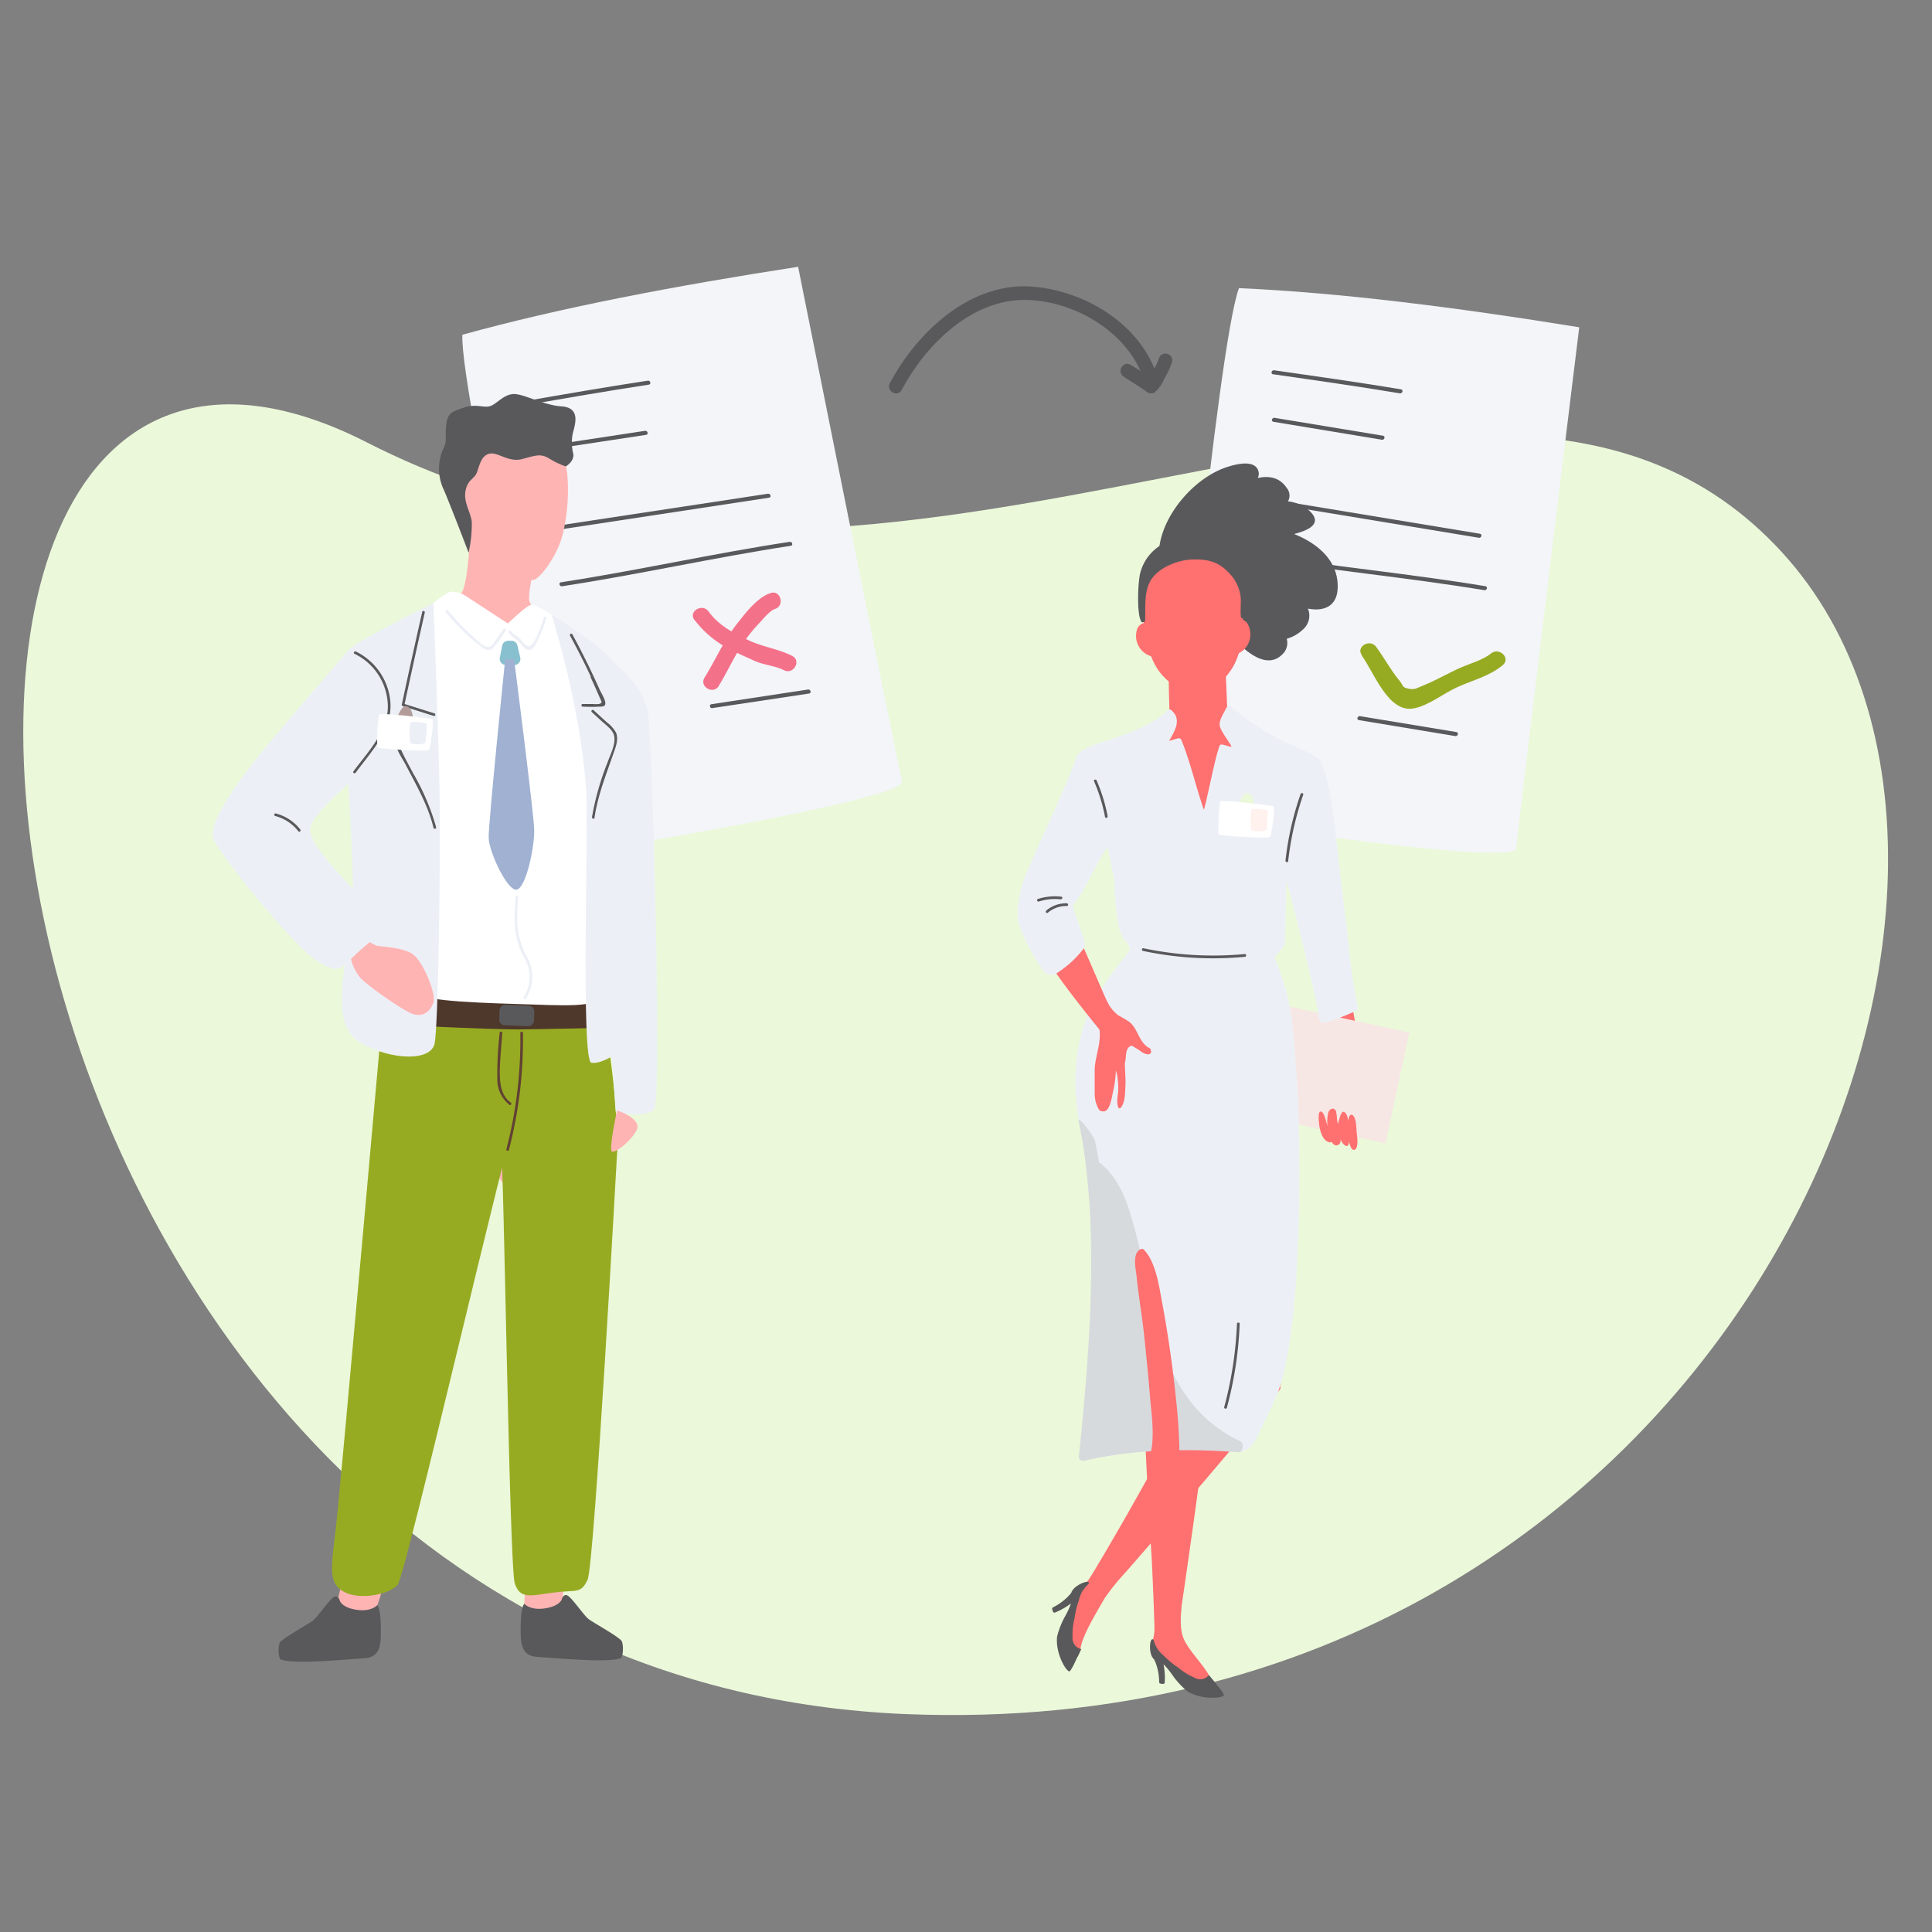 <svg id="Layer_1" data-name="Layer 1" xmlns="http://www.w3.org/2000/svg" viewBox="0 0 351 351"><rect x="0" y="0" width="351" height="351" fill="#808080" stroke="none"/><defs><style>.cls-1{fill:#ebf8da;}.cls-2{fill:#f3f5f8;}.cls-3{fill:#59595b;}.cls-4{fill:#97ab22;}.cls-5{fill:#f4718a;}.cls-6{fill:#ffb4b4;}.cls-7{fill:#4e372b;}.cls-8{fill:#fff;}.cls-9{fill:#ecf0f6;}.cls-10{fill:#88c0cf;}.cls-11{fill:#a0b1d2;}.cls-12{fill:#614133;}.cls-13{fill:#b29c9a;}.cls-14{fill:#ff7070;}.cls-15{fill:#f7e7e4;}.cls-16{fill:#d7dadd;}.cls-17{fill:#ebf8d9;}.cls-18{fill:#fff1ed;}</style></defs><title>finanzen_illustrations_2019_61</title><path class="cls-1" d="M164.75,311.42c150,6,213.57-151.8,158.89-211.2s-158.89,30.2-256.89-19.8C-39.11,26.41-13.19,304.3,164.75,311.42Z"/><path class="cls-2" d="M225.09,52.35c18.46.82,39.48,3.49,61.82,7.11,0,0-11.18,91-11.44,94.65S213.25,148,213.25,148,221.19,62.8,225.09,52.35Z"/><path class="cls-3" d="M231.33,68c7.69,1.1,15.37,2.19,23,3.46.48.07.68-.65.2-.73-7.68-1.27-15.36-2.36-23.05-3.46-.48-.07-.68.66-.2.73Z"/><path class="cls-3" d="M231.35,76.63l19.71,3.26c.48.08.68-.65.2-.73l-19.71-3.25c-.47-.08-.68.64-.2.72Z"/><path class="cls-3" d="M228.51,91.07l40.16,6.63c.47.08.68-.65.2-.73l-40.16-6.63c-.47-.07-.67.65-.2.73Z"/><path class="cls-3" d="M227.88,101.36c13.88,2.28,27.9,3.57,41.79,5.86.48.08.68-.64.2-.72-13.89-2.3-27.92-3.59-41.79-5.86-.47-.08-.67.64-.2.72Z"/><path class="cls-3" d="M246.88,130.83l17.52,2.9c.47.08.68-.65.2-.73l-17.52-2.89c-.47-.08-.68.65-.2.72Z"/><path class="cls-4" d="M247.38,119.07c2.24,3.05,4.8,10.45,9.4,9.64,2.72-.47,5.48-2.76,8-3.88,2.74-1.24,5.89-2,8.24-4,1.5-1.22-.63-3.33-2.12-2.12s-3.85,1.84-5.55,2.59c-2.28,1-4.54,2.36-6.84,3.26-1,.38-1.35.77-2.43.59-1.51-.25-1-.53-1.88-1.55-1.55-1.88-2.74-4.12-4.19-6.09-1.13-1.54-3.73,0-2.59,1.52Z"/><path class="cls-2" d="M84,60.82c17.79-4.93,38.61-8.89,61-12.35,0,0,18,89.94,18.89,93.46s-61.06,13.38-61.06,13.38S83.55,72,84,60.82Z"/><path class="cls-3" d="M94.89,73.72c7.65-1.34,15.29-2.67,23-3.84.47-.07.27-.8-.2-.72-7.71,1.17-15.35,2.5-23,3.83-.48.09-.28.81.2.73Z"/><path class="cls-3" d="M97.63,82l19.76-3c.48-.08.27-.8-.2-.73l-19.76,3c-.47.08-.27.8.2.73Z"/><path class="cls-3" d="M99.48,96.54l40.24-6.12c.48-.07.27-.79-.2-.72L99.28,95.81c-.48.08-.28.8.2.73Z"/><path class="cls-3" d="M102.11,106.51c13.9-2.12,27.64-5.23,41.56-7.35.47-.07.27-.79-.2-.72-13.92,2.11-27.66,5.22-41.56,7.35-.47.07-.27.79.2.72Z"/><path class="cls-3" d="M129.43,128.64,147,126c.48-.08.28-.8-.2-.73l-17.56,2.67c-.47.07-.27.8.2.72Z"/><path class="cls-5" d="M126.15,112.58a18.53,18.53,0,0,0,6.84,5.57c1.4.72,2.85,1.35,4.29,2,1.62.68,3.62.82,5.14,1.61,1.71.89,3.23-1.7,1.51-2.59-2.39-1.24-5.25-1.61-7.76-2.77-2.78-1.28-5.6-2.76-7.43-5.3-1.11-1.55-3.72-.06-2.59,1.52Z"/><path class="cls-5" d="M130.57,124.62c1.53-2.48,2.72-5.16,4.33-7.61a27,27,0,0,1,2.91-3.66c.73-.76,2-2.39,3-2.72,1.82-.59,1-3.49-.8-2.89-2.44.8-4.55,3.61-6.07,5.54-2.4,3-3.92,6.56-5.94,9.83-1,1.65,1.58,3.15,2.59,1.51Z"/><path class="cls-3" d="M163.8,70.87c4.36-8.2,12.69-16.56,22.65-16.38,9.23.17,19.49,6.45,21.74,15.78.38,1.55,2.77.89,2.39-.66C208.14,59.52,197.75,53,187.89,52.1,176.5,51,166.65,60.24,161.66,69.62c-.75,1.4,1.39,2.65,2.14,1.25Z"/><path class="cls-3" d="M210,69.37a34.09,34.09,0,0,0-4.6-3.07c-1.34-.87-2.58,1.27-1.25,2.14.7.46,1.42.9,2.12,1.36.45.28.89.57,1.32.86l.49.33s.3.22.13.1l0,0c1.17,1.08,2.92-.66,1.75-1.75Z"/><path class="cls-3" d="M209.89,71.16a6.94,6.94,0,0,0,1.69-2.46,14.88,14.88,0,0,0,1.35-2.92,1.24,1.24,0,0,0-2.39-.66,11.46,11.46,0,0,1-1,2.15c-.23.44-.46.87-.71,1.29l-.32.52c-.19.3-.08.1.13,0-1.27.93,0,3.08,1.25,2.13Z"/><path class="cls-6" d="M95,200.13c0,.73.84,5.3,0,9s-.89,6.76-2.53,6.38c-3.24-.76-3.73-9.39-3.24-11.19s-.43-8.32.6-8S95,200.13,95,200.13Z"/><path class="cls-6" d="M102.51,284s-.13,7.29-.56,8.34-6.77.57-6.71-1c.05-1.16.53-7.32.53-7.32Z"/><path class="cls-3" d="M95.24,291.35s1,1.24,3.66.87,3.13-1.56,3.13-1.56.23-1.1,1-.83,3,3.61,3.86,4.29,5.77,3.34,6.09,4.08.25,2.89-.22,3.06c-2.56.92-12-.07-15.15-.24s-3.06-2.82-3-6.07.66-3.6.66-3.6Z"/><path class="cls-6" d="M63.49,283.1s-2.6,7.85-2.17,8.9,6.6,1.06,7.24-.4,2-7.2,2-7.2l-7.12-1.3Z"/><path class="cls-3" d="M68.56,291.6s-1,1.24-3.66.88-3.13-1.57-3.13-1.57-.23-1.09-1-.83-3,3.61-3.86,4.3-5.77,3.33-6.1,4.07-.25,2.89.22,3.06c2.57.92,12-.06,15.15-.24s3.06-2.82,3-6.07-.67-3.6-.67-3.6Z"/><path class="cls-4" d="M93.8,202.92c-1.34,1.79-20.06,83.23-21.56,85s-6.66,2.76-9.5,1.41c-3.15-1.5-2.62-4.25-1.73-11.71s9.45-104.24,9.45-104.24,25.21,1.62,25.73,3-2.39,26.55-2.39,26.55Z"/><path class="cls-4" d="M112.12,209.28S108,284.34,106.75,287s-2,1.77-6.22,2.34-6,1.23-7-1.63-2-77.47-2.48-78.19-2.14-32.17-2.14-32.17l18.56-3.21c2.79,12.06,4.68,23.87,4.68,35.14Z"/><path class="cls-7" d="M110.35,186.72s-11.75.26-16.16.3c-5.18,0-18.46-.66-18.46-.66l1.57-6.76s10.83-2.17,13-1.53,11.39-.16,13.23.56,5.22.58,5.54,1,1.28,7.12,1.28,7.12Z"/><path class="cls-6" d="M100.08,79.85c1.54,2,2.57,2.54,3,6.47a34.7,34.7,0,0,1-.79,10.54c-1,4.24-4.39,8.53-5.48,8.52-2.8,0-10.74-4.28-11.61-5.32s-2.1-6.81-2.33-10.88-.87-7.13,2.73-10.8C89,75,96.17,74.8,100.08,79.85Z"/><path class="cls-6" d="M74.62,113.42,95,126.91l8.14-12.19s-6.73-3.66-7-5.66a.2.2,0,0,1,0-.07,10.78,10.78,0,0,1,.21-2.52l.12-.7c0-.14,0-.27.08-.4.17-.92.37-1.84.55-2.57.21-.89.37-1.5.37-1.5l-12-4.93s-.42,9.84-1.62,11.34-9.22,5.71-9.22,5.71Z"/><path class="cls-3" d="M85.2,100.32s0-.09,0-.26a22.44,22.44,0,0,0,.51-5.3c-.23-1.8-1.6-3.63-1.1-5.75s1.63-1.87,2.12-3.4.89-3,2.35-3.21,3.38,1.64,5.79,1,3.35-1.06,4.92-.09a15,15,0,0,0,3,1.43s1.55-.88,1.37-2.26a8.14,8.14,0,0,1,0-4.13c.54-1.93,1-4.33-2.21-4.53s-6.87-2.33-8.69-2.23-3.05,1.85-4.25,2.2-2.52-.5-4.76.27-3,.94-3.21,3.47c-.21,2.08.29,2.59-.63,4.27a8.92,8.92,0,0,0,0,6.7c.83,1.73,4.69,11.82,4.69,11.82Z"/><path class="cls-8" d="M107,116.67s-8.31-6.75-10.5-6.78c-.73,0-4.23,3.38-4.23,3.38s-4.44-2.87-6.45-4.21-2-1.34-3.61-1.58-8.18,6.49-8.9,7,4.61,19.25,4.61,27.36-3.27,35.71-3.32,37.79,10,2.49,19.18,2.77,14.63.76,15.59-1.65-2.37-64-2.37-64Z"/><path class="cls-9" d="M78.74,109.6s1,24.76,1.14,35.44c.14,16.33-.3,41.12-.91,44.48s-7.84,3.13-13.37,0-3.22-12.16-1.78-21.71-3.13-47.79-.24-50,15.16-8.24,15.16-8.24Z"/><path class="cls-9" d="M100.18,111.64s5.36,16.69,6.32,32.1c.42,6.75-1,49,.94,49.34s6.08-2.25,6.88-4.17,1.41-19.64.93-31.76-.73-30.35-2-34.4-13.06-11.11-13.06-11.11Z"/><path class="cls-6" d="M65.64,170.29s2.3,1.35,2.81,1.52,4.82.25,6.63,1.61,4.22,7.14,3.66,8.74-1.86,2.65-3.66,2.09-8.19-5.13-9.44-6.42-2.3-3.91-1.82-5a12.31,12.31,0,0,1,1.82-2.54Z"/><path class="cls-9" d="M63.58,117.84s-7.82,9-13.72,16-12.27,15.58-11.07,18.59,15,20,18.89,22.23,3.73,1.72,7.22-1.53,5.18-3.61,4.22-5.9-13.48-13.19-12.76-16.76S66.83,140,67.79,137.45s2.43-18.87,2.66-19.61-6.87,0-6.87,0Z"/><path class="cls-9" d="M112.15,120.91s4.78,3.72,5.58,8.5,2.57,70.17,1.12,72.05-7,.52-7,.52l-5.17-77.6,5.45-3.47Z"/><path class="cls-9" d="M92.86,114.64c.37.62,1.08.85,1.57,1.33s1.25,2,2.18,1.16A7.35,7.35,0,0,0,97.78,115a18.6,18.6,0,0,0,1-2.82.24.24,0,0,1,.47.13,19.91,19.91,0,0,1-1.33,3.49c-.31.62-.83,2.08-1.61,2.27s-1.35-.67-1.71-1.12c-.64-.78-1.66-1.18-2.18-2.05-.16-.26.26-.51.42-.24Z"/><path class="cls-9" d="M81.37,110.88A39.37,39.37,0,0,0,86,115.7c.84.74,2.49,2.68,3.5,1.36.68-.89,1.3-1.85,1.94-2.78.18-.25.6,0,.42.24a17,17,0,0,1-2.34,3.27c-.77.66-1.5.16-2.19-.37a39.56,39.56,0,0,1-6.34-6.2c-.2-.24.14-.58.34-.34Z"/><path class="cls-10" d="M91.89,120.81l1.62,0a1.1,1.1,0,0,0,1-1.36L94,117.25a1.1,1.1,0,0,0-1.1-.83h-.67a1.11,1.11,0,0,0-1,.89l-.42,2.18a1.1,1.1,0,0,0,1.11,1.31Z"/><path class="cls-11" d="M93.39,119.71s3.57,27.84,3.66,31-1.49,10.63-3.19,10.91-5-6.85-5.08-9.37,3-32.46,3-32.46l1.6-.05Z"/><path class="cls-9" d="M94.33,172c-1.09-2.87-.87-6-.65-9.05,0-.3.51-.3.48,0A37.93,37.93,0,0,0,94,168a13.74,13.74,0,0,0,1.68,5.69,7.35,7.35,0,0,1-.14,7.72c-.17.25-.59,0-.42-.25a6.59,6.59,0,0,0,1-4.82c-.28-1.6-1.29-2.91-1.86-4.4Z"/><path class="cls-3" d="M64.21,140.14c2.53-3.45,6.12-7.06,6.25-11.58a10.69,10.69,0,0,0-6.06-9.78c-.28-.14,0-.56.24-.42a11.24,11.24,0,0,1,6.3,9.38c.24,5-3.54,8.85-6.32,12.64-.18.25-.6,0-.41-.24Z"/><path class="cls-3" d="M50.08,147.78a8.3,8.3,0,0,1,4.47,2.91c.19.24-.15.58-.34.34A7.85,7.85,0,0,0,50,148.25a.24.24,0,0,1,.13-.47Z"/><path class="cls-3" d="M73,128q1.8-8.43,3.71-16.83c.07-.3.53-.18.46.13q-1.87,8.28-3.66,16.6l5.43,1.71a.24.24,0,0,1-.13.46l-5.64-1.78A.24.24,0,0,1,73,128Z"/><path class="cls-3" d="M71.87,134.42a5.09,5.09,0,0,1,.77-1.79l1.71-3.06c.15-.27.57,0,.42.25-.89,1.59-2.92,4-2.15,5.83.7,1.69,1.63,3.3,2.48,4.91a42.16,42.16,0,0,1,4.13,9.71.24.24,0,0,1-.47.13c-1-4.11-3.13-7.75-5.06-11.47-.66-1.27-2-3-1.83-4.51Z"/><path class="cls-3" d="M107.34,122.94c-1.17-2.53-2.44-5-3.78-7.46-.14-.27.27-.51.42-.24q2.72,5,5,10.13c.23.53,1.34,2.19.89,2.77-.22.28-.67.23-1,.24-1,.06-2,.05-3,0a.24.24,0,0,1,0-.48c.63,0,1.26,0,1.89,0a4.68,4.68,0,0,0,1.06,0c.72-.2.44-.49.2-1-.56-1.32-1.14-2.62-1.75-3.92Z"/><path class="cls-3" d="M109.58,131.27l-2.07-1.9c-.22-.21.12-.55.34-.34l2.41,2.21a5.79,5.79,0,0,1,1.67,1.89c.5,1.26-.11,2.69-.52,3.87-1.32,3.81-2.83,7.56-3.4,11.58,0,.3-.5.17-.46-.13a49.92,49.92,0,0,1,2.8-9.88c.48-1.35,1.43-3.16,1.27-4.63-.13-1.2-1.22-1.92-2-2.67Z"/><path class="cls-12" d="M92,208.78a79.09,79.09,0,0,0,2.53-21.11.24.24,0,0,1,.48,0,79.66,79.66,0,0,1-2.55,21.24c-.07.3-.54.17-.46-.13Z"/><path class="cls-12" d="M90.77,187.65c0-.31.5-.31.48,0-.16,2.32-.4,4.64-.45,7,0,2,.17,4.38,2,5.66.25.17,0,.59-.25.41a5.86,5.86,0,0,1-2.2-4.74,63.87,63.87,0,0,1,.43-8.29Z"/><path class="cls-3" d="M91.7,186.27l4.22.16a1.06,1.06,0,0,0,1.1-1l.06-1.63a1.05,1.05,0,0,0-1-1.09l-4.23-.16a1.05,1.05,0,0,0-1.09,1l-.06,1.63a1.05,1.05,0,0,0,1,1.09Z"/><path class="cls-13" d="M75,130.43s0-1.68-1-2.09-1.72,1.77-1.72,1.77l2.75.32Z"/><path class="cls-8" d="M77.86,136.25c-.43.38-8.77-.24-9.17-.42s0-5.59.2-6,9.41.66,9.67.86-.28,5.21-.7,5.6Z"/><path class="cls-9" d="M77.52,131.48a22.47,22.47,0,0,1-.23,3.37c-.15.51-2.1.41-2.6.25s-.3-3.67-.07-3.88a6.38,6.38,0,0,1,2.9.26Z"/><path class="cls-3" d="M235.17,97c2.53-.65,5.26-1.87,2.69-4.23A7.1,7.1,0,0,0,234,91.08a2.14,2.14,0,0,0-.24-2.44c-1.25-1.9-3.21-2.25-5.26-1.8a1.67,1.67,0,0,0,.12-1.27c-.69-2.25-4.46-1.14-5.9-.65-5.88,2-11.74,8.84-12.16,15.15a.66.66,0,0,0,.87.69,45.18,45.18,0,0,1,5.13,5.93c1.25,1.81,2.11,3.84,3.53,5.53a.6.6,0,0,0,.87.12c2.63,3.21,8.33,10.55,12.16,6.39a2.81,2.81,0,0,0,.65-2.68,6.92,6.92,0,0,0,2.86-1.61,3.36,3.36,0,0,0,1-3.87c2.7.54,5.32-.27,5.4-3.84.11-4.91-3.69-8-7.87-9.69Z"/><path class="cls-14" d="M243.72,196.9c-.38,2.24-1.31,5.72-.39,7.84.11.24.23.52.36.83H245l1.05,0c0-1.33.11-2.57.34-2.55a7.12,7.12,0,0,1,.71,1.43c.09.37.17.76.25,1.14l2.73,0c-.54-4.27-1.92-8-2.29-10.21-.65-3.88-1.92-12.35-2.9-16.15-.1-.4-.65-.26-.66.1-1.48-.35-3.83,1.92-4.54,3.53-.28.66,4.33,12.21,4,14Z"/><polygon class="cls-15" points="251.7 207.7 229.8 202.97 234.15 182.86 256.04 187.59 251.7 207.7 251.7 207.7"/><path class="cls-14" d="M224.34,241.85c.34-.38,2.87,1.82,3.1,2.2a47.74,47.74,0,0,0,5.07,6.91.73.73,0,0,1,.06.89.6.6,0,0,1-.09.65c-6.16,8.09-25.16,29.94-28.07,33.24a42.53,42.53,0,0,0-3.73,4.63c-1.85,3.24-4.2,7.06-4.4,9.36,0,.11-.19.07-.13.19s-.24.52-.41.28l-.29-.4a.22.22,0,0,1-.14,0l-.06,0a.25.25,0,0,1-.25,0l-.05,0-.12,0c-1-.53.72-8.06.77-9.47.06-1.59,1.35-2.16,2.22-3.4s5.59-9.38,7-11.86c2-3.55,16.81-30,19.55-33.08Z"/><path class="cls-3" d="M195.8,301c.22-.47.43-.94.64-1.4a2,2,0,0,1-1.58-2.14,11.19,11.19,0,0,1,.36-3.43,15.79,15.79,0,0,1,.79-3.29,5.3,5.3,0,0,1,1.65-2.87c.11-.09.2-.26.15-.36s-.12-.11-.19-.12c-.68-.09-2.68.86-3,2-.21.25-.42.49-.65.73a10.56,10.56,0,0,1-2.68,1.91.25.25,0,0,0-.14.27,1.64,1.64,0,0,0,.19.55.25.25,0,0,0,.33.11,12.57,12.57,0,0,0,2.89-1.64,0,0,0,0,1,0,0,13.63,13.63,0,0,1-1.15,2.49,14.89,14.89,0,0,0-1.36,3.53c-.32,2.82,1.42,6,2.17,6.31.3.13,1.21-1.94,1.54-2.67Z"/><path class="cls-14" d="M207.71,243.91c.08-.5,3.4,0,3.81.17a47.78,47.78,0,0,0,8,3.08.72.72,0,0,1,.53.72.58.58,0,0,1,.28.59c-.77,9.69-4.93,38.43-5.64,43.14-.2,2.1-.37,4.42.37,6.14.9,2.1,3.6,4.73,4.67,6.77.05.1-.12.16,0,.24s.09.57-.18.45l-.46-.18a.3.3,0,0,1-.14.06h-.07a.23.23,0,0,1-.21.12h-.07a.34.34,0,0,1-.12,0,15.49,15.49,0,0,1-3.47,0,.25.25,0,0,1,0-.49c.22,0,.44,0,.67-.05l0,0a.27.27,0,0,1-.06-.22l-.13-.08-.31-.14a.2.2,0,0,1-.12-.2.73.73,0,0,1-.18-.32c-.47-.29-.91-.59-1.32-.84-1.16-.68-3.1-1.5-3.82-2.71-.82-1.38,0-2.56,0-4.07s-.37-10.92-.55-13.74c-.26-4.05-2.09-34.34-1.44-38.4Z"/><path class="cls-14" d="M224.8,136c.24-.22.47-.44.69-.68a1.51,1.51,0,0,0-1.56-2.43l-1.11.26a1.24,1.24,0,0,0-1.18-.42,40.38,40.38,0,0,0-4.65.82,1.64,1.64,0,0,0-1.78-2.29,10.66,10.66,0,0,0-7.38,5.47,1.51,1.51,0,0,0,1,2.16,6.55,6.55,0,0,0,2.78-.38,1.27,1.27,0,0,0,1.78.85l1.13-.45-.46.28a32.46,32.46,0,0,0-2.95,1.73,1.49,1.49,0,0,0,1.62,2.51l.29-.17a1.55,1.55,0,0,0,1.08,2,1.53,1.53,0,0,0,1,2.58,1.68,1.68,0,0,0,.29.78,1.52,1.52,0,0,0,1,2.16,2.7,2.7,0,0,0,.56,0,1.5,1.5,0,0,0,1.75.08,1.38,1.38,0,0,0,2.06-.09,14.82,14.82,0,0,0,2.42-4.18,4.4,4.4,0,0,0,1.25-2.34,1.7,1.7,0,0,0-1.56-1.88c1.25-.92,2.69-1.89,3-3.45a1.56,1.56,0,0,0-.43-1.39,1.45,1.45,0,0,0-.65-1.58Z"/><path class="cls-14" d="M223,130.22q-.12-3.9-.31-7.8c-.1-1.87.2-4.64-.52-6.36a.7.7,0,0,0-.86-.49,25.5,25.5,0,0,0-2.48,1c-1.14.37-2.32.62-3.46,1a4.74,4.74,0,0,0-3,2.14.67.67,0,0,0,0,.64h0q-.08,3.76.06,7.53c.07,2-.22,4.91.42,6.77.35,1,.88,1,1.86,1.2a53,53,0,0,0,6.27.69c.9.05,1.59.22,2.08-.67.71-1.3.06-4.2,0-5.64Z"/><path class="cls-9" d="M246.64,182.81c-1.89-10.45-1.07-7.56-2.44-18.1-.66-5.14-1.17-10.29-1.81-15.43-1.39-11.12-2.88-11.47-3.47-11.85-2.25-1.42-5-2.25-7.34-3.59a63.08,63.08,0,0,1-7.93-5.42.52.52,0,0,0-.58,0,.41.41,0,0,0-.32.26c-.4.92-1.38,2.23-1.13,3.26s1.9,3.15,2.08,3.61-1.86-.67-2.09-.13c-.78,1.72-2.28,9.74-2.89,11.7-1.47-4.17-2.4-8.51-4.08-12.66a.52.52,0,0,0-.63-.32l-1.62.46c1.06-1.78,2.3-3.87.53-5.46a.51.51,0,0,0-.78-.09c-2.86,2.73-6.56,3.91-10.2,5.23-1.29.47-4.74,1.3-6,2.66a.6.6,0,0,0-.26.3l0,.12a.53.53,0,0,0-.06.1,1.09,1.09,0,0,0-.07.24c-2.66,7-6,13.68-8.9,20.57a19.3,19.3,0,0,0-1.75,8.39c.16,2.84,4.38,9.68,5.06,10.13,1.28.82,2.59-.09,3.55-.94,1.16-1,3.54-3.25,3.59-4.05.07-1.09-1.95-5.92-2.18-7.32,2.31-2.72,4.15-7.69,6.31-10.53.15.65.7,3.49.84,4.14l.33,1.44c.09,1.58.12,3.15.26,4.57.22,2.15.42,5.92,2.33,7.36l0,0s.27,1.11.27,1.12c-4.3,5.81-8.92,10.58-9.79,21.16C194.23,209,204,221.6,206.41,261.82a1.25,1.25,0,0,0,1.64,1.14q2.56-.7,5.18-1.25a30,30,0,0,1,7,.71c2.23.5,4.6,2.35,6.72.66,1.1-.88,1.66-2.51,2.28-3.73.87-1.69,1.63-3.44,2.43-5.16,5.5-12,4.56-50.64,3.92-58.64S235,182,231.55,174c.35-.81,1.81-1.64,1.91-2.91,0-.25.25-10.71.27-11,.9,3,5.55,21.31,5.93,25.08a.76.76,0,0,0,1,.68,40.15,40.15,0,0,0,5.69-2.22.79.79,0,0,0,.31-.87Z"/><path class="cls-14" d="M209.07,190.9a.44.44,0,0,0-.25-.49c-1.93-1-2-3.39-3.6-4.72a21.56,21.56,0,0,0-2-1.19,7.48,7.48,0,0,1-1.63-1.73c-.25-.45-.48-.87-.63-1.21-1.34-3-2.7-6.25-4.05-9.28a19.11,19.11,0,0,1-5,4.58c2.51,3.57,5.1,6.8,7.84,10.2.33,2.35-.72,4.69-.87,7.06,0,0,0,3.86,0,4.6a5.77,5.77,0,0,0,.77,2.87.23.23,0,0,0,.12.1.56.56,0,0,0,.54.19.48.48,0,0,0,.39,0c1-.24,1.33-2.74,1.5-3.48a20.11,20.11,0,0,0,.52-3.78l.07,0c.08.33.17.66.22,1a17.62,17.62,0,0,1,.16,2.18c0,1-.42,2.41,0,3.4a.26.26,0,0,0,.42.09c.84-1,.79-2.62.87-3.9s-.09-2.81-.1-4.21c.35-1.26-.06-2.78,1.23-3.22a16.82,16.82,0,0,1,2,1.29c.36.17,1,.46,1.34.19a.47.47,0,0,0,.19-.53Z"/><path class="cls-14" d="M224.67,104.76c-3-5.16-9.09-5.11-13.34-2.77-.43-.75-2.18.86-2.64,1.86-1.3,2.81-1.21,6.29-.89,9.32.29,2.83,1,6.21,2.62,8.56,1.85,2.69,5.51,4.65,7.11,4.76,2.23.16,4.39-2.51,5.71-4.2,1.86-2.4,2.41-5.36,2.53-8.35.11-2.84.39-6.64-1.1-9.18Z"/><path class="cls-14" d="M226.66,113.31a1.86,1.86,0,0,0-3.35.58.55.55,0,0,0,.36.66,6.31,6.31,0,0,0-1.23,4c.2,1.66,2.86.12,3.5-.48a3.85,3.85,0,0,0,.72-4.73Z"/><path class="cls-14" d="M206.61,114.24a1.85,1.85,0,0,1,3.4,0,.55.55,0,0,1-.23.71,6.3,6.3,0,0,1,1.92,3.69c.1,1.66-2.79.63-3.52.15a3.86,3.86,0,0,1-1.57-4.53Z"/><path class="cls-3" d="M221.17,98.66a13.51,13.51,0,0,0-8.68-.38,8.39,8.39,0,0,0-5.3,5.69c-.47,1.65-.73,7.89.23,9.06a.17.17,0,0,0,.23,0l.16,0c.14,0,.22-.14.22-.26.14-2.42-.26-5.21,1.06-7.37,1.42-2.35,5-3.66,7.33-3.74,2.61-.1,4.74.18,6.81,2.38a7.51,7.51,0,0,1,2.15,4.25c.15,1.28-.09,2.55.07,3.82a.26.26,0,0,0,.42.17.2.2,0,0,0,.2-.14,13.51,13.51,0,0,0,.53-5.61c-.45-5.33-1.92-6.41-5.43-7.94Z"/><path class="cls-3" d="M220.92,96.12c-2.6-3-10.46-.77-9.25,3.79.32,1.2,2.09.65,1.9-.52l.09,0a10.75,10.75,0,0,0,2.47.13c.6,0,1.86-.26,2.3,0a.84.84,0,0,0,1.15-.17c.35.5.65,1,1.38.94,2-.21.7-3.39,0-4.22Z"/><path class="cls-3" d="M211.27,102.4a3.33,3.33,0,0,1-.13-2.5c.11-.3-.38-.4-.47-.11a3.66,3.66,0,0,0,.13,2.76c.13.29.61.14.47-.15Z"/><path class="cls-3" d="M209.08,104.34a2.56,2.56,0,0,1-.11-2.18c.12-.29-.31-.52-.43-.23a3.08,3.08,0,0,0,.12,2.68c.15.28.57,0,.42-.27Z"/><path class="cls-3" d="M215.29,98.41c0,.75,0,1.5,0,2.25,0,.32.49.29.5,0,0-.75,0-1.5,0-2.25,0-.32-.49-.3-.5,0Z"/><path class="cls-3" d="M219.61,98.6c0-.31-.53-.29-.49,0a7.07,7.07,0,0,1-.05,2.25c0,.31.43.42.49.11a7.6,7.6,0,0,0,.05-2.38Z"/><path class="cls-3" d="M223.48,100.12c0-.32-.54-.3-.5,0a4,4,0,0,1-.41,2.44.25.25,0,0,0,.44.23,4.4,4.4,0,0,0,.47-2.69Z"/><path class="cls-3" d="M224.85,101.93a5.34,5.34,0,0,1-.83,2.46c-.16.27.27.5.44.23a5.72,5.72,0,0,0,.88-2.72c0-.31-.46-.29-.49,0Z"/><path class="cls-3" d="M220.63,305.51l-1-1.19a2,2,0,0,1-2.61.48A11.27,11.27,0,0,1,214.1,303a15.56,15.56,0,0,1-2.61-2.15,5.34,5.34,0,0,1-1.86-2.74c0-.14-.14-.3-.25-.29s-.16.05-.2.11c-.38.58-.4,2.79.49,3.53.14.3.27.59.38.9a10,10,0,0,1,.54,3.25.26.26,0,0,0,.18.24,1.27,1.27,0,0,0,.58.07.25.25,0,0,0,.25-.24,12.86,12.86,0,0,0-.21-3.32l0,0a14.22,14.22,0,0,1,1.72,2.12,15.14,15.14,0,0,0,2.58,2.77c2.4,1.53,6,1.34,6.63.81.25-.21-1.22-1.94-1.72-2.55Z"/><path class="cls-3" d="M224.73,240.51a69.15,69.15,0,0,1-2.32,15.13.25.25,0,0,0,.48.13,68.55,68.55,0,0,0,2.33-15.26c0-.32-.48-.31-.49,0Zm1.41-67.18a61.27,61.27,0,0,1-18.42-1.06.25.25,0,0,0-.11.48,60.83,60.83,0,0,0,18.55,1.08c.32,0,.3-.53,0-.5Zm-32.35-9.22a5.59,5.59,0,0,0-3.69,1.3c-.25.2,0,.62.27.41a5.2,5.2,0,0,1,3.45-1.22c.32,0,.29-.49,0-.49Zm-1.09-.72c.32,0,.43-.45.11-.48a9.94,9.94,0,0,0-4.23.41c-.31.09-.15.56.15.47a9.55,9.55,0,0,1,4-.4Zm6.06-21.45a30.66,30.66,0,0,1,2,6.48c.06.31.53.16.47-.15a30.48,30.48,0,0,0-2-6.48c-.12-.29-.6-.14-.47.15Zm37.52,2.33a55.56,55.56,0,0,0-2.74,12.07c0,.32.45.43.49.11a55.56,55.56,0,0,1,2.74-12.07c.1-.3-.38-.41-.49-.11Z"/><path class="cls-14" d="M246.47,205.52c-.07-.78-.08-2.82-.93-3-.1,0-.49-.16-.72,1.79,0,.21,0,.41,0,.62l0-.23a4.28,4.28,0,0,0,0-1.71c-.1-.39-.37-1-.8-1s-.94,2.11-.94,2.31c-.07-.29-.12-.59-.17-.89a7.62,7.62,0,0,0-.21-1.6c0-.06-.33-.42-.57-.4a1,1,0,0,0-.84.88h0a6.22,6.22,0,0,0-.09,2.31c-.23-.66-.37-1.36-.65-2-.13-.3-.32-.72-.67-.65s-.37,1-.22,2.34.74,3,1.8,3.22a.5.5,0,0,0,.46-.07,1.58,1.58,0,0,0,.34.43.75.75,0,0,0,1.06,0,1.08,1.08,0,0,0,.21-.95,4.29,4.29,0,0,0,.44.83l0,0s0,0,0,0a1.88,1.88,0,0,0,.25.24c.69.55.86-.07.87-.71,0,.05,0,.1,0,.15.1.4.49,1.91,1.15,1.37s.26-2.79.19-3.45Z"/><path class="cls-16" d="M225.36,261.85c-9.7-4.52-14-13.81-16-23.8-1.06-5.23-2-10.46-3.44-15.61-1.11-4.09-2.53-8.16-5.86-11a.78.78,0,0,0-.38-.18c-.22-1.34-.46-2.67-.75-4-.21-.94-3.16-4.66-3-3.72,4,18.89,2,42.2.08,61.11a.76.76,0,0,0,1,.73c9.19-2.12,18.69-2.23,28.08-1.53.73.05.93-1.7.26-2Z"/><path class="cls-14" d="M214.22,264a14.07,14.07,0,0,0,0-2.06c-.12-4.07-.58-8.17-1.07-12.22-.53-4.36-1.21-8.71-2-13-.57-2.94-1.13-7.4-3.31-9.66a.51.51,0,0,0-.6-.12c-1.61.78-.89,3.52-.74,5,.35,3.57,1,7.12,1.37,10.69s.71,6.93,1,10.39c.28,3.83,1.15,8.46-.15,12.15a.5.5,0,0,0,.94.34,11.15,11.15,0,0,0,.38-1.37,26.12,26.12,0,0,1,2.91.31.48.48,0,0,0-.14.87c.87.52,1.25-.06,1.41-.89a.52.52,0,0,0,.07-.41Z"/><path class="cls-17" d="M227.84,146.23s0-1.68-1-2.09-1.72,1.77-1.72,1.77l2.75.32Z"/><path class="cls-8" d="M230.67,152.05c-.43.39-8.77-.24-9.17-.41s.05-5.6.2-6,9.41.66,9.67.86-.27,5.21-.7,5.59Z"/><path class="cls-18" d="M230.34,147.29a24.09,24.09,0,0,1-.24,3.36c-.15.51-2.09.42-2.6.26s-.3-3.68-.06-3.89a6.55,6.55,0,0,1,2.9.27Z"/><path class="cls-6" d="M112.11,201.72s-1.58,7.21-.93,7.5,3.5-1.93,4.5-3.95S112.11,201.72,112.11,201.72Z"/></svg>
